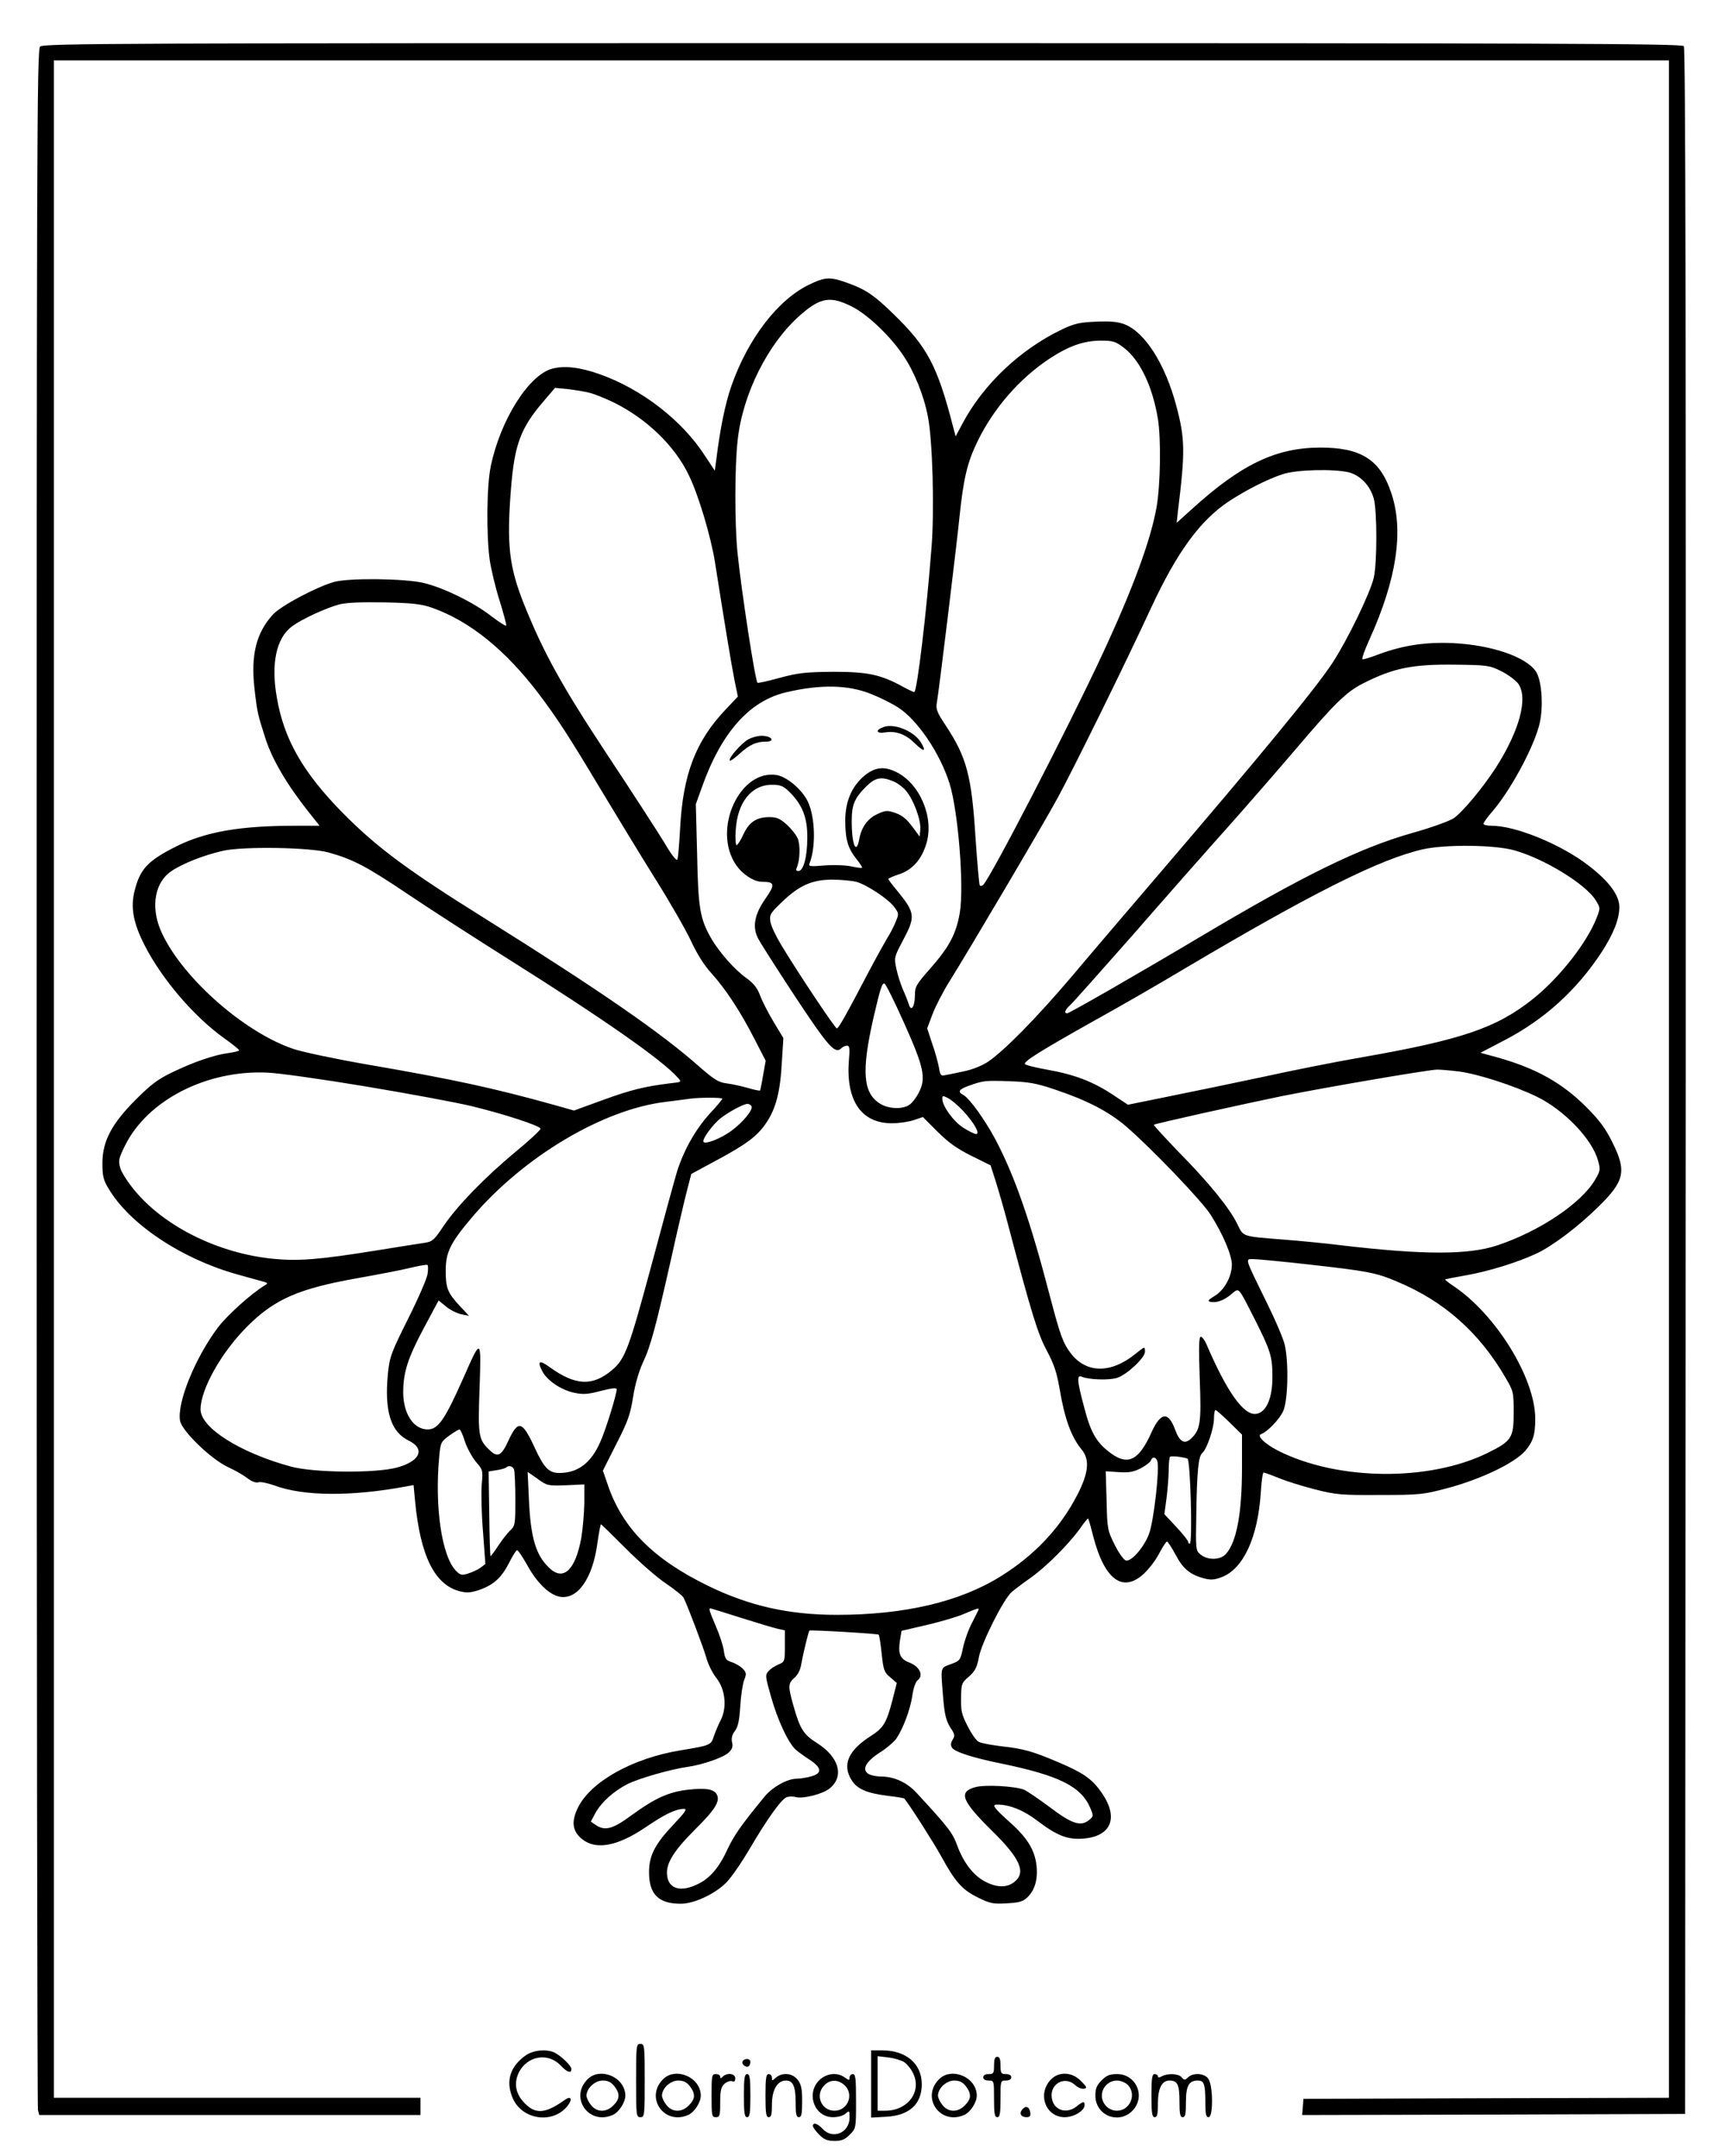 <?xml version="1.0" standalone="no"?>
<!DOCTYPE svg PUBLIC "-//W3C//DTD SVG 20010904//EN"
 "http://www.w3.org/TR/2001/REC-SVG-20010904/DTD/svg10.dtd">
<svg version="1.0" xmlns="http://www.w3.org/2000/svg"
 width="800pt" height="1000pt" viewBox="0 0 800 1000"
 preserveAspectRatio="xMidYMid meet">

<g transform="translate(0,1000) scale(0.1,-0.1)"
fill="#000000" stroke="none">
<path d="M186 9784 c-15 -14 -16 -462 -16 -4782 0 -2622 3 -4777 6 -4789 l6
-23 884 0 884 0 0 40 0 40 -850 0 -850 0 0 4725 0 4725 3745 0 3745 0 0 -4725
0 -4725 -847 -2 -848 -3 -3 -38 -3 -37 888 2 888 3 3 4789 c1 3532 -1 4792 -9
4802 -10 12 -628 14 -3810 14 -3439 0 -3799 -1 -3813 -16z"/>
<path d="M3755 8681 c-146 -69 -286 -251 -363 -471 -28 -80 -52 -196 -69 -334
l-8 -59 -45 68 c-105 164 -293 310 -488 379 -92 33 -165 41 -221 26 -109 -29
-241 -239 -285 -453 -19 -89 -21 -317 -5 -433 6 -42 26 -127 45 -187 19 -61
33 -114 32 -118 -2 -5 -32 15 -68 42 -80 63 -222 133 -315 155 -86 21 -346 24
-415 5 -82 -23 -248 -111 -285 -152 -77 -85 -102 -187 -85 -341 13 -114 15
-121 52 -236 31 -96 100 -213 200 -339 l50 -63 -114 0 c-255 0 -415 -28 -551
-96 -131 -66 -167 -104 -192 -203 -21 -79 -7 -153 47 -258 79 -154 228 -329
367 -428 38 -27 70 -53 70 -56 1 -4 -21 -9 -48 -13 -68 -9 -161 -41 -261 -89
-69 -33 -101 -58 -170 -127 -112 -112 -155 -193 -155 -295 0 -59 4 -78 28
-117 97 -166 341 -328 601 -400 61 -17 118 -33 126 -35 12 -4 12 -7 -4 -16
-62 -38 -172 -137 -216 -195 -105 -140 -190 -349 -175 -432 9 -48 145 -179
223 -215 31 -14 71 -37 89 -51 21 -16 40 -23 52 -19 10 3 43 -4 74 -15 134
-50 357 -52 613 -4 l32 6 7 -74 c24 -253 90 -387 205 -418 34 -9 51 -8 91 5
67 23 104 56 140 126 16 33 33 59 37 59 5 0 26 -32 48 -71 44 -80 101 -136
150 -145 82 -15 152 84 174 245 7 50 15 91 17 91 2 0 54 -51 116 -113 61 -61
145 -135 186 -162 41 -28 77 -57 81 -65 20 -40 92 -231 106 -280 8 -30 30 -73
47 -94 41 -52 49 -136 20 -193 -11 -21 -25 -55 -32 -75 -14 -43 -14 -43 -158
-67 -222 -37 -415 -146 -473 -266 -29 -59 -26 -100 8 -135 65 -64 167 -49 305
44 91 62 141 86 180 86 15 0 3 -17 -50 -73 -86 -91 -113 -144 -113 -221 0
-102 44 -146 147 -146 62 0 158 45 211 98 22 22 70 91 107 154 87 148 150 235
175 243 11 3 29 3 40 0 32 -10 128 14 159 41 67 56 42 144 -58 208 -65 41 -81
66 -112 177 -25 89 -24 101 5 127 15 12 28 37 31 59 8 45 34 156 39 160 4 4
316 -14 321 -19 3 -2 9 -42 14 -89 8 -76 12 -86 40 -109 l30 -26 -20 -79 c-28
-107 -41 -129 -102 -168 -103 -66 -132 -132 -88 -203 25 -41 70 -61 165 -73
43 -5 79 -11 80 -13 26 -32 135 -203 170 -266 66 -121 98 -157 171 -193 57
-28 71 -31 134 -27 57 3 75 8 95 27 35 33 50 84 43 148 -8 72 -42 129 -127
204 -71 64 -82 79 -55 79 56 0 122 -26 183 -73 95 -72 142 -90 214 -85 135 10
169 101 82 220 -41 58 -84 87 -195 134 -120 51 -161 63 -262 74 -49 6 -98 15
-108 21 -11 5 -34 38 -51 72 -28 54 -32 71 -31 131 1 67 3 71 37 100 28 25 37
42 46 91 13 67 114 268 152 301 13 11 52 41 88 66 71 50 177 156 230 230 18
27 35 46 37 45 1 -2 12 -38 22 -79 52 -204 137 -268 235 -178 24 22 57 65 72
95 16 30 32 55 36 55 4 0 22 -28 40 -61 34 -65 66 -92 132 -110 31 -8 48 -7
82 6 100 38 167 183 181 390 3 52 9 95 13 95 4 0 35 -11 69 -25 34 -14 110
-38 169 -53 99 -25 122 -27 302 -26 186 0 201 2 314 32 154 41 310 116 359
172 37 44 47 75 47 149 0 190 -184 487 -382 618 -21 14 -37 27 -36 29 2 1 46
10 98 19 103 18 239 60 326 101 75 35 196 127 288 218 121 119 130 164 64 297
-32 65 -60 103 -122 165 -112 112 -235 180 -410 229 l-80 22 111 58 c185 96
335 232 451 409 55 85 82 153 82 209 0 55 -49 121 -145 194 -126 97 -336 183
-447 183 -21 0 -38 4 -38 9 0 6 18 31 40 56 80 92 184 281 216 393 24 81 16
217 -14 259 -48 68 -206 121 -382 130 -128 6 -234 -10 -349 -53 -36 -14 -68
-23 -72 -22 -5 2 10 43 32 92 126 278 160 503 102 677 -51 157 -141 214 -333
213 -203 -1 -364 -78 -591 -284 l-72 -65 6 55 c34 276 33 335 -8 489 -52 194
-145 340 -240 377 -32 12 -67 15 -132 12 -74 -3 -99 -8 -156 -35 -193 -92
-365 -253 -463 -437 l-32 -60 -12 45 c-73 283 -119 370 -278 524 -87 85 -127
112 -207 141 -84 31 -107 30 -180 -5z m194 -102 c73 -36 178 -136 239 -226 51
-75 96 -185 115 -284 22 -106 31 -435 17 -609 -22 -290 -67 -670 -80 -670 -4
0 -27 11 -51 24 -104 57 -163 70 -324 70 -130 -1 -163 -5 -249 -28 -54 -15
-100 -25 -103 -23 -11 12 -74 420 -93 606 -13 134 -13 395 1 519 23 215 141
450 291 581 92 81 139 89 237 40z m1263 -192 c75 -57 133 -179 158 -330 15
-94 12 -302 -6 -408 -27 -154 -110 -380 -254 -689 -157 -337 -514 -1028 -550
-1064 -5 -5 -12 -7 -16 -3 -3 3 -12 104 -20 224 -18 285 -41 371 -138 518 -38
56 -46 76 -42 100 9 47 94 748 106 869 18 175 36 252 84 350 74 152 193 289
331 381 91 60 159 84 237 85 60 0 71 -3 110 -33z m-2478 -209 c22 -5 71 -25
111 -44 154 -76 284 -201 350 -339 45 -93 102 -284 121 -404 42 -267 76 -474
90 -544 l16 -78 -55 -58 c-141 -148 -200 -302 -213 -556 -4 -71 -9 -135 -13
-142 -4 -7 -29 25 -59 77 -30 49 -148 232 -264 407 -214 324 -297 475 -388
701 -69 174 -81 275 -60 538 16 200 44 277 146 397 l58 68 61 -6 c33 -4 78
-11 99 -17z m3522 -369 c53 -14 98 -61 115 -121 16 -58 16 -299 0 -368 -16
-70 -123 -290 -191 -394 -77 -118 -339 -436 -810 -986 -129 -151 -308 -360
-396 -465 -170 -200 -319 -351 -394 -401 -26 -17 -73 -36 -110 -43 -36 -8 -75
-16 -87 -18 -19 -4 -23 0 -28 33 -4 22 -17 72 -31 111 l-24 73 25 67 c14 36
49 105 79 152 103 166 434 727 501 850 72 132 314 623 434 883 120 258 227
404 359 492 84 55 181 104 252 127 64 21 236 25 306 8z m-4252 -628 c175 -62
340 -196 493 -397 87 -115 144 -203 288 -444 71 -118 184 -304 252 -413 68
-108 143 -239 167 -290 28 -61 62 -115 96 -152 65 -72 133 -175 199 -304 l52
-101 -12 -67 c-6 -38 -13 -69 -14 -71 -2 -2 -27 3 -57 12 -29 8 -73 18 -98 21
-38 5 -57 17 -125 76 -178 158 -460 353 -998 690 -357 223 -500 329 -657 488
-184 187 -273 341 -306 535 -28 156 -3 275 68 329 44 34 159 87 223 104 34 8
101 11 210 9 131 -3 171 -8 219 -25z m4958 -294 c32 -16 67 -42 79 -58 47 -66
6 -218 -104 -390 -60 -93 -155 -207 -195 -234 -21 -14 -108 -45 -194 -69 -243
-69 -506 -198 -978 -479 -306 -182 -611 -357 -621 -357 -15 0 -10 16 12 36 12
10 144 159 294 329 149 171 349 398 445 505 95 107 234 267 309 355 179 211
236 267 312 305 142 72 230 90 434 87 142 -2 153 -3 207 -30z m-2917 -108 c40
-16 93 -43 118 -59 91 -57 197 -214 241 -355 40 -130 68 -479 47 -600 -17 -97
-49 -157 -134 -254 -68 -77 -74 -87 -74 -127 0 -52 -17 -79 -28 -43 -4 13 -16
44 -27 68 -11 25 -25 69 -31 98 -11 52 -10 54 31 132 59 111 57 127 -30 233
-21 25 -38 48 -38 51 0 3 22 13 50 22 62 21 105 69 127 145 35 121 -32 277
-142 330 -58 28 -102 21 -152 -23 -54 -48 -83 -117 -83 -202 0 -88 12 -129 51
-178 17 -21 29 -40 27 -42 -2 -2 -24 1 -48 6 -25 6 -80 8 -124 5 -72 -6 -78
-5 -71 11 32 83 24 235 -16 299 -32 53 -93 101 -136 109 -172 29 -301 -252
-190 -416 30 -44 83 -79 121 -79 60 0 62 -12 16 -78 -50 -71 -62 -130 -35
-183 9 -19 87 -141 173 -272 157 -237 185 -268 215 -238 6 6 17 11 25 11 12 0
14 -13 9 -67 -15 -187 57 -293 199 -293 34 0 80 7 103 15 l41 14 68 -68 c51
-51 91 -79 157 -112 l89 -44 24 -75 c13 -41 39 -131 57 -200 109 -413 138
-507 180 -585 33 -62 46 -101 59 -176 23 -138 54 -224 102 -282 39 -47 33
-108 -20 -211 -79 -153 -197 -279 -356 -378 -190 -118 -446 -178 -759 -178
-222 0 -405 41 -596 134 -255 124 -398 268 -466 468 l-23 67 62 123 c54 105
65 137 78 218 9 59 27 119 45 159 36 75 60 166 130 476 28 127 61 268 73 315
l22 85 111 60 c148 79 197 117 238 179 44 66 64 144 71 281 l7 110 -45 75
c-25 41 -53 96 -63 123 -13 35 -30 56 -64 81 -54 38 -127 121 -164 186 -51 90
-59 138 -64 388 l-6 232 28 78 c90 254 220 401 391 441 161 38 292 35 399 -10z
m98 -403 c18 -7 45 -27 59 -44 35 -41 70 -137 66 -179 l-3 -33 -35 47 c-25 34
-47 52 -77 62 -37 13 -45 13 -82 -4 -46 -20 -76 -61 -86 -117 -14 -76 -35 -26
-35 83 0 75 12 105 63 157 45 46 73 52 130 28z m-482 -49 c60 -59 84 -120 83
-212 0 -90 -18 -155 -41 -155 -11 0 -13 5 -7 18 14 32 16 103 4 132 -7 17 -30
46 -51 65 -31 28 -47 35 -80 35 -60 0 -94 -22 -121 -79 -12 -28 -27 -50 -32
-51 -4 0 -7 30 -4 68 7 129 72 212 168 212 40 0 52 -5 81 -33z m3362 -271
c139 -39 330 -156 377 -231 22 -35 22 -37 6 -79 -45 -117 -171 -278 -295 -378
-170 -136 -332 -191 -801 -273 -111 -19 -317 -60 -458 -91 -142 -30 -339 -71
-439 -91 l-182 -37 -68 45 c-91 61 -179 95 -303 117 -57 10 -105 22 -107 27
-4 13 71 60 322 201 116 64 305 173 420 242 594 352 906 508 1105 553 105 23
330 21 423 -5z m-5499 -10 c114 -32 175 -64 367 -193 107 -72 318 -208 469
-303 437 -275 712 -467 783 -548 19 -20 18 -21 -30 -26 -124 -15 -187 -31
-314 -77 l-137 -50 -88 25 c-284 79 -466 119 -879 190 -143 25 -294 57 -335
71 -236 80 -530 345 -617 555 -44 108 -24 218 51 269 53 36 152 75 241 95 94
21 402 16 489 -8z m2447 -136 c50 -14 151 -81 177 -118 21 -28 21 -32 6 -67
-8 -21 -25 -54 -38 -74 -12 -20 -51 -90 -86 -156 -106 -203 -141 -265 -149
-265 -8 0 -179 256 -258 387 -24 40 -47 88 -50 107 -5 33 -1 40 50 89 81 79
142 107 236 107 42 0 92 -5 112 -10z m222 -655 c92 -206 103 -255 68 -323 -11
-22 -31 -48 -43 -56 -31 -22 -96 -20 -135 4 -81 49 -89 149 -32 400 32 138 40
161 51 158 6 -2 47 -85 91 -183z m2575 -225 c88 -12 253 -65 360 -117 127 -62
257 -198 283 -296 12 -41 11 -48 -14 -90 -64 -108 -255 -237 -452 -303 -135
-45 -340 -45 -725 0 -69 9 -186 20 -260 26 -203 16 -192 12 -222 73 -36 74
-131 191 -272 334 -65 68 -117 124 -115 126 7 6 410 95 594 133 216 43 678
122 720 123 17 0 63 -4 103 -9z m-5073 -69 c198 -33 419 -74 490 -91 153 -37
318 -91 322 -105 1 -5 -50 -53 -113 -105 -142 -117 -275 -254 -338 -348 -41
-62 -51 -71 -84 -76 -20 -3 -122 -19 -227 -36 -262 -42 -357 -50 -474 -39
-254 24 -507 148 -647 318 -30 36 -60 82 -66 103 -10 34 -8 44 22 105 104 210
378 351 660 338 52 -2 257 -31 455 -64z m3196 -14 c152 -51 250 -102 332 -172
117 -101 351 -345 392 -410 57 -90 97 -185 98 -230 0 -55 -34 -118 -80 -146
-30 -18 -34 -24 -20 -27 29 -6 63 6 97 35 38 31 30 39 107 -112 75 -148 84
-177 84 -268 1 -103 -29 -170 -77 -175 -57 -6 -134 103 -228 321 -8 20 -21 37
-27 37 -9 0 -10 -49 -5 -194 8 -209 3 -239 -43 -281 -29 -25 -51 -12 -72 46
-31 83 -66 79 -108 -13 -58 -130 -108 -157 -187 -100 -67 48 -95 95 -125 211
-34 126 -37 157 -11 145 30 -13 124 -17 162 -5 44 13 130 93 130 121 0 26 0
26 -46 -11 -113 -91 -227 -89 -298 4 -36 47 -49 83 -96 262 -92 354 -164 560
-254 731 -49 91 -120 190 -148 205 -28 15 -22 26 25 43 67 24 76 25 188 21 89
-3 124 -9 210 -38z m-424 -100 c51 -55 80 -107 60 -107 -7 0 -34 13 -59 29
-46 29 -98 101 -98 135 0 15 3 15 28 2 15 -8 47 -35 69 -59z m-1117 57 c0 -3
-26 -35 -59 -70 -64 -71 -117 -163 -150 -264 -11 -36 -65 -233 -120 -439 -104
-386 -122 -435 -183 -486 -90 -76 -170 -72 -289 14 -48 35 -59 29 -34 -19 22
-43 87 -87 148 -100 43 -9 64 -7 125 9 51 13 72 15 72 7 0 -23 -51 -189 -76
-244 -43 -98 -104 -144 -190 -144 -48 0 -71 23 -114 117 -59 127 -77 131 -124
29 -30 -65 -48 -75 -82 -43 -55 51 -58 65 -50 289 8 237 8 237 -74 51 -88
-198 -118 -241 -167 -241 -65 0 -113 73 -113 172 0 93 21 158 96 299 l68 127
36 -29 c19 -16 51 -31 70 -35 l35 -7 -41 44 c-58 62 -67 84 -67 165 0 86 22
130 123 249 238 280 606 499 895 534 50 6 101 13 115 15 44 6 150 6 150 0z
m135 -34 c10 -16 -40 -76 -93 -115 -48 -35 -118 -63 -129 -52 -10 10 43 83 81
112 41 31 105 65 123 65 6 0 15 -5 18 -10z m2585 -735 c276 -31 313 -38 413
-81 214 -90 377 -234 498 -442 38 -65 39 -69 39 -163 0 -119 -9 -133 -123
-189 -270 -132 -691 -128 -967 10 -63 32 -103 70 -82 78 29 10 86 69 103 107
22 47 26 221 8 304 -5 27 -44 118 -86 203 -103 210 -99 198 -60 198 17 0 133
-11 257 -25z m-4087 -43 c-2 -20 -43 -114 -90 -208 -79 -158 -86 -177 -94
-255 -17 -174 13 -271 97 -311 78 -39 52 -96 -56 -125 -100 -27 -388 -24 -492
5 -235 64 -418 180 -418 265 1 94 95 262 215 383 127 128 240 177 510 225 95
17 206 38 246 48 41 10 77 16 81 14 4 -2 4 -20 1 -41z m3719 -689 l58 -57 0
-152 c0 -212 -25 -346 -74 -401 -25 -29 -84 -31 -117 -4 -24 19 -24 21 -21
188 3 202 10 269 28 284 21 17 54 115 54 159 0 22 3 40 7 40 4 0 33 -26 65
-57z m-3546 -89 c10 -30 33 -72 51 -94 33 -38 33 -40 27 -107 -3 -37 -1 -135
6 -217 l11 -150 -22 -17 c-12 -9 -38 -21 -57 -27 -30 -10 -37 -8 -57 12 -66
67 -100 296 -78 530 6 65 8 69 46 97 22 16 44 29 48 29 4 0 16 -25 25 -56z
m3351 -79 c14 -5 24 -395 11 -395 -5 0 -8 4 -8 9 0 6 -25 37 -55 69 l-55 59
10 74 c5 41 10 99 10 130 0 31 3 58 6 62 6 5 50 1 81 -8z m-140 -11 c12 -32
-16 -279 -38 -338 -23 -62 -81 -129 -107 -124 -10 2 -33 34 -52 72 -34 68 -35
74 -38 206 l-4 136 59 -4 c47 -3 68 0 102 17 23 12 44 28 48 36 7 20 22 19 30
-1z m-2983 -40 c3 -9 6 -71 6 -138 0 -118 -1 -123 -25 -146 -14 -13 -39 -46
-56 -72 -18 -27 -33 -47 -34 -46 -2 2 -5 91 -6 198 l-3 195 37 6 c21 3 40 9
44 12 11 12 31 7 37 -9z m240 -73 l86 4 0 -85 c-1 -47 -7 -120 -14 -162 -27
-150 -83 -203 -148 -141 -63 59 -87 140 -95 317 l-6 129 46 -32 c44 -32 48
-33 131 -30z m813 -615 c76 -24 153 -47 171 -51 l32 -7 0 -73 c0 -71 -1 -73
-29 -85 -16 -6 -37 -20 -47 -31 -16 -18 -15 -24 11 -116 31 -111 81 -218 116
-249 13 -11 43 -33 67 -48 53 -36 55 -61 5 -75 -21 -6 -51 -11 -67 -11 -45 0
-113 -38 -151 -84 -109 -133 -140 -178 -170 -241 -39 -86 -82 -137 -139 -164
-75 -37 -131 -24 -141 33 -11 57 24 116 130 222 94 93 117 132 98 163 -15 23
-51 29 -131 20 -90 -10 -154 -39 -261 -117 -89 -66 -126 -76 -169 -46 l-22 15
22 41 c29 51 84 100 148 133 52 26 200 69 280 80 69 10 164 43 189 66 17 16
21 28 16 48 -4 19 0 35 13 52 14 18 21 47 25 114 3 50 11 104 18 122 11 28 11
34 -5 52 -10 11 -33 25 -51 31 -28 9 -33 16 -38 53 -3 23 -20 75 -37 114 -31
73 -34 83 -25 83 2 0 67 -20 142 -44z m1101 37 c-2 -5 -16 -32 -31 -62 -16
-30 -34 -81 -41 -114 -12 -58 -14 -60 -57 -76 -50 -19 -47 -7 -34 -166 6 -70
14 -98 32 -127 21 -31 23 -39 11 -57 -9 -15 -10 -26 -3 -37 13 -20 97 -47 230
-74 266 -55 369 -106 411 -205 16 -38 16 -40 -7 -58 -38 -30 -79 -16 -182 62
-51 38 -104 74 -118 80 -45 17 -181 24 -225 12 -81 -22 -65 -63 78 -204 130
-128 158 -192 102 -236 -34 -27 -79 -27 -134 1 -55 28 -102 89 -131 169 -22
59 -41 84 -188 243 -44 48 -102 75 -162 76 -25 0 -54 6 -64 14 -29 21 -7 58
58 99 30 19 63 48 74 63 32 48 64 134 74 198 5 37 15 65 25 73 28 21 10 62
-37 81 -45 17 -55 40 -45 105 l7 43 117 27 c64 15 142 38 172 51 61 26 73 30
68 19z"/>
<path d="M4098 6628 c-40 -14 -35 -32 7 -25 50 8 94 -8 137 -50 44 -43 56 -41
28 5 -32 51 -122 88 -172 70z"/>
<path d="M3471 6571 c-33 -18 -96 -90 -86 -99 2 -3 23 12 45 32 46 42 77 56
121 56 43 0 32 24 -12 27 -19 2 -49 -6 -68 -16z"/>
<path d="M2950 350 c0 -163 1 -170 20 -170 19 0 20 7 20 170 0 163 -1 170 -20
170 -19 0 -20 -7 -20 -170z"/>
<path d="M2440 468 c-72 -50 -95 -116 -65 -193 42 -110 195 -131 262 -36 18
26 9 40 -15 23 -91 -65 -136 -70 -187 -19 -44 44 -53 93 -29 144 39 78 136 95
195 32 29 -31 49 -37 49 -16 0 15 -45 59 -77 76 -36 18 -97 13 -133 -11z"/>
<path d="M4040 334 l0 -156 70 4 c108 6 165 59 165 152 -1 94 -72 155 -182
156 l-53 0 0 -156z m154 101 c13 -9 32 -32 41 -52 41 -85 -25 -173 -130 -173
l-35 0 0 126 0 127 50 -6 c27 -3 60 -13 74 -22z"/>
<path d="M4610 420 c0 -36 -2 -40 -25 -40 -16 0 -25 -6 -25 -15 0 -9 9 -15 25
-15 25 0 25 -1 25 -85 0 -69 3 -85 15 -85 12 0 15 16 15 85 0 84 0 85 25 85
16 0 25 6 25 15 0 9 -9 15 -25 15 -22 0 -25 4 -25 40 0 29 -4 40 -15 40 -11 0
-15 -11 -15 -40z"/>
<path d="M3444 439 c-7 -12 15 -31 28 -23 4 3 8 12 8 20 0 17 -26 19 -36 3z"/>
<path d="M2725 356 c-86 -86 7 -216 118 -165 28 13 57 58 57 89 0 85 -116 135
-175 76z m124 -32 c27 -35 26 -59 -4 -89 -33 -34 -77 -33 -104 1 -12 15 -21
34 -21 44 0 34 39 70 75 70 24 0 39 -7 54 -26z"/>
<path d="M3075 356 c-86 -86 7 -216 118 -165 28 13 57 58 57 89 0 85 -116 135
-175 76z m124 -32 c27 -35 26 -59 -4 -89 -33 -34 -77 -33 -104 1 -12 15 -21
34 -21 44 0 34 39 70 75 70 24 0 39 -7 54 -26z"/>
<path d="M3300 280 c0 -93 1 -100 20 -100 18 0 20 7 20 68 0 56 4 72 20 87 10
9 26 15 35 12 10 -5 15 0 15 13 0 23 -38 28 -58 8 -9 -9 -12 -9 -12 0 0 7 -9
12 -20 12 -19 0 -20 -7 -20 -100z"/>
<path d="M3450 280 c0 -82 3 -100 15 -100 12 0 15 18 15 100 0 82 -3 100 -15
100 -12 0 -15 -18 -15 -100z"/>
<path d="M3550 280 c0 -82 3 -100 15 -100 12 0 15 13 15 59 0 68 25 111 65
111 33 0 45 -27 45 -104 0 -52 3 -66 15 -66 12 0 15 15 15 74 0 59 -4 78 -21
100 -24 31 -72 35 -101 9 -17 -15 -18 -15 -18 0 0 10 -7 17 -15 17 -12 0 -15
-18 -15 -100z"/>
<path d="M3799 351 c-62 -62 -22 -171 64 -171 24 0 48 7 59 17 17 15 18 14 18
-19 0 -70 -78 -103 -124 -53 -24 26 -46 33 -46 14 0 -6 13 -24 29 -40 23 -23
38 -29 71 -29 33 0 48 6 71 29 29 29 29 30 29 155 0 105 -2 126 -15 126 -8 0
-15 -7 -15 -16 0 -14 -2 -14 -22 0 -36 26 -85 20 -119 -13z m118 -23 c45 -42
15 -118 -47 -118 -61 0 -91 72 -48 117 27 29 65 29 95 1z"/>
<path d="M4355 356 c-86 -86 7 -216 118 -165 28 13 57 58 57 89 0 85 -116 135
-175 76z m124 -32 c27 -35 26 -59 -4 -89 -33 -34 -77 -33 -104 1 -12 15 -21
34 -21 44 0 34 39 70 75 70 24 0 39 -7 54 -26z"/>
<path d="M4875 356 c-66 -66 -27 -176 63 -176 42 0 92 30 92 56 0 19 -7 18
-37 -6 -52 -41 -116 -13 -116 52 0 59 66 88 109 47 12 -11 30 -19 41 -17 16 3
14 8 -14 36 -41 42 -101 45 -138 8z"/>
<path d="M5109 351 c-23 -23 -29 -38 -29 -71 0 -91 106 -135 171 -71 64 65 20
171 -71 171 -33 0 -48 -6 -71 -29z m121 -21 c43 -43 11 -120 -50 -120 -38 0
-70 32 -70 70 0 38 32 70 70 70 17 0 39 -9 50 -20z"/>
<path d="M5340 280 c0 -82 3 -100 15 -100 12 0 15 14 15 63 0 71 18 107 54
107 37 0 46 -19 46 -97 0 -58 3 -73 15 -73 12 0 15 14 15 69 0 76 13 101 55
101 29 0 35 -16 35 -101 0 -55 3 -69 15 -69 22 0 21 147 -1 178 -18 26 -69 30
-94 7 -15 -14 -18 -14 -30 0 -14 17 -62 20 -91 5 -13 -7 -19 -7 -19 0 0 5 -7
10 -15 10 -12 0 -15 -18 -15 -100z"/>
<path d="M4741 216 c-16 -19 -6 -36 20 -36 15 0 20 6 17 22 -4 27 -21 33 -37
14z"/>
</g>
</svg>

